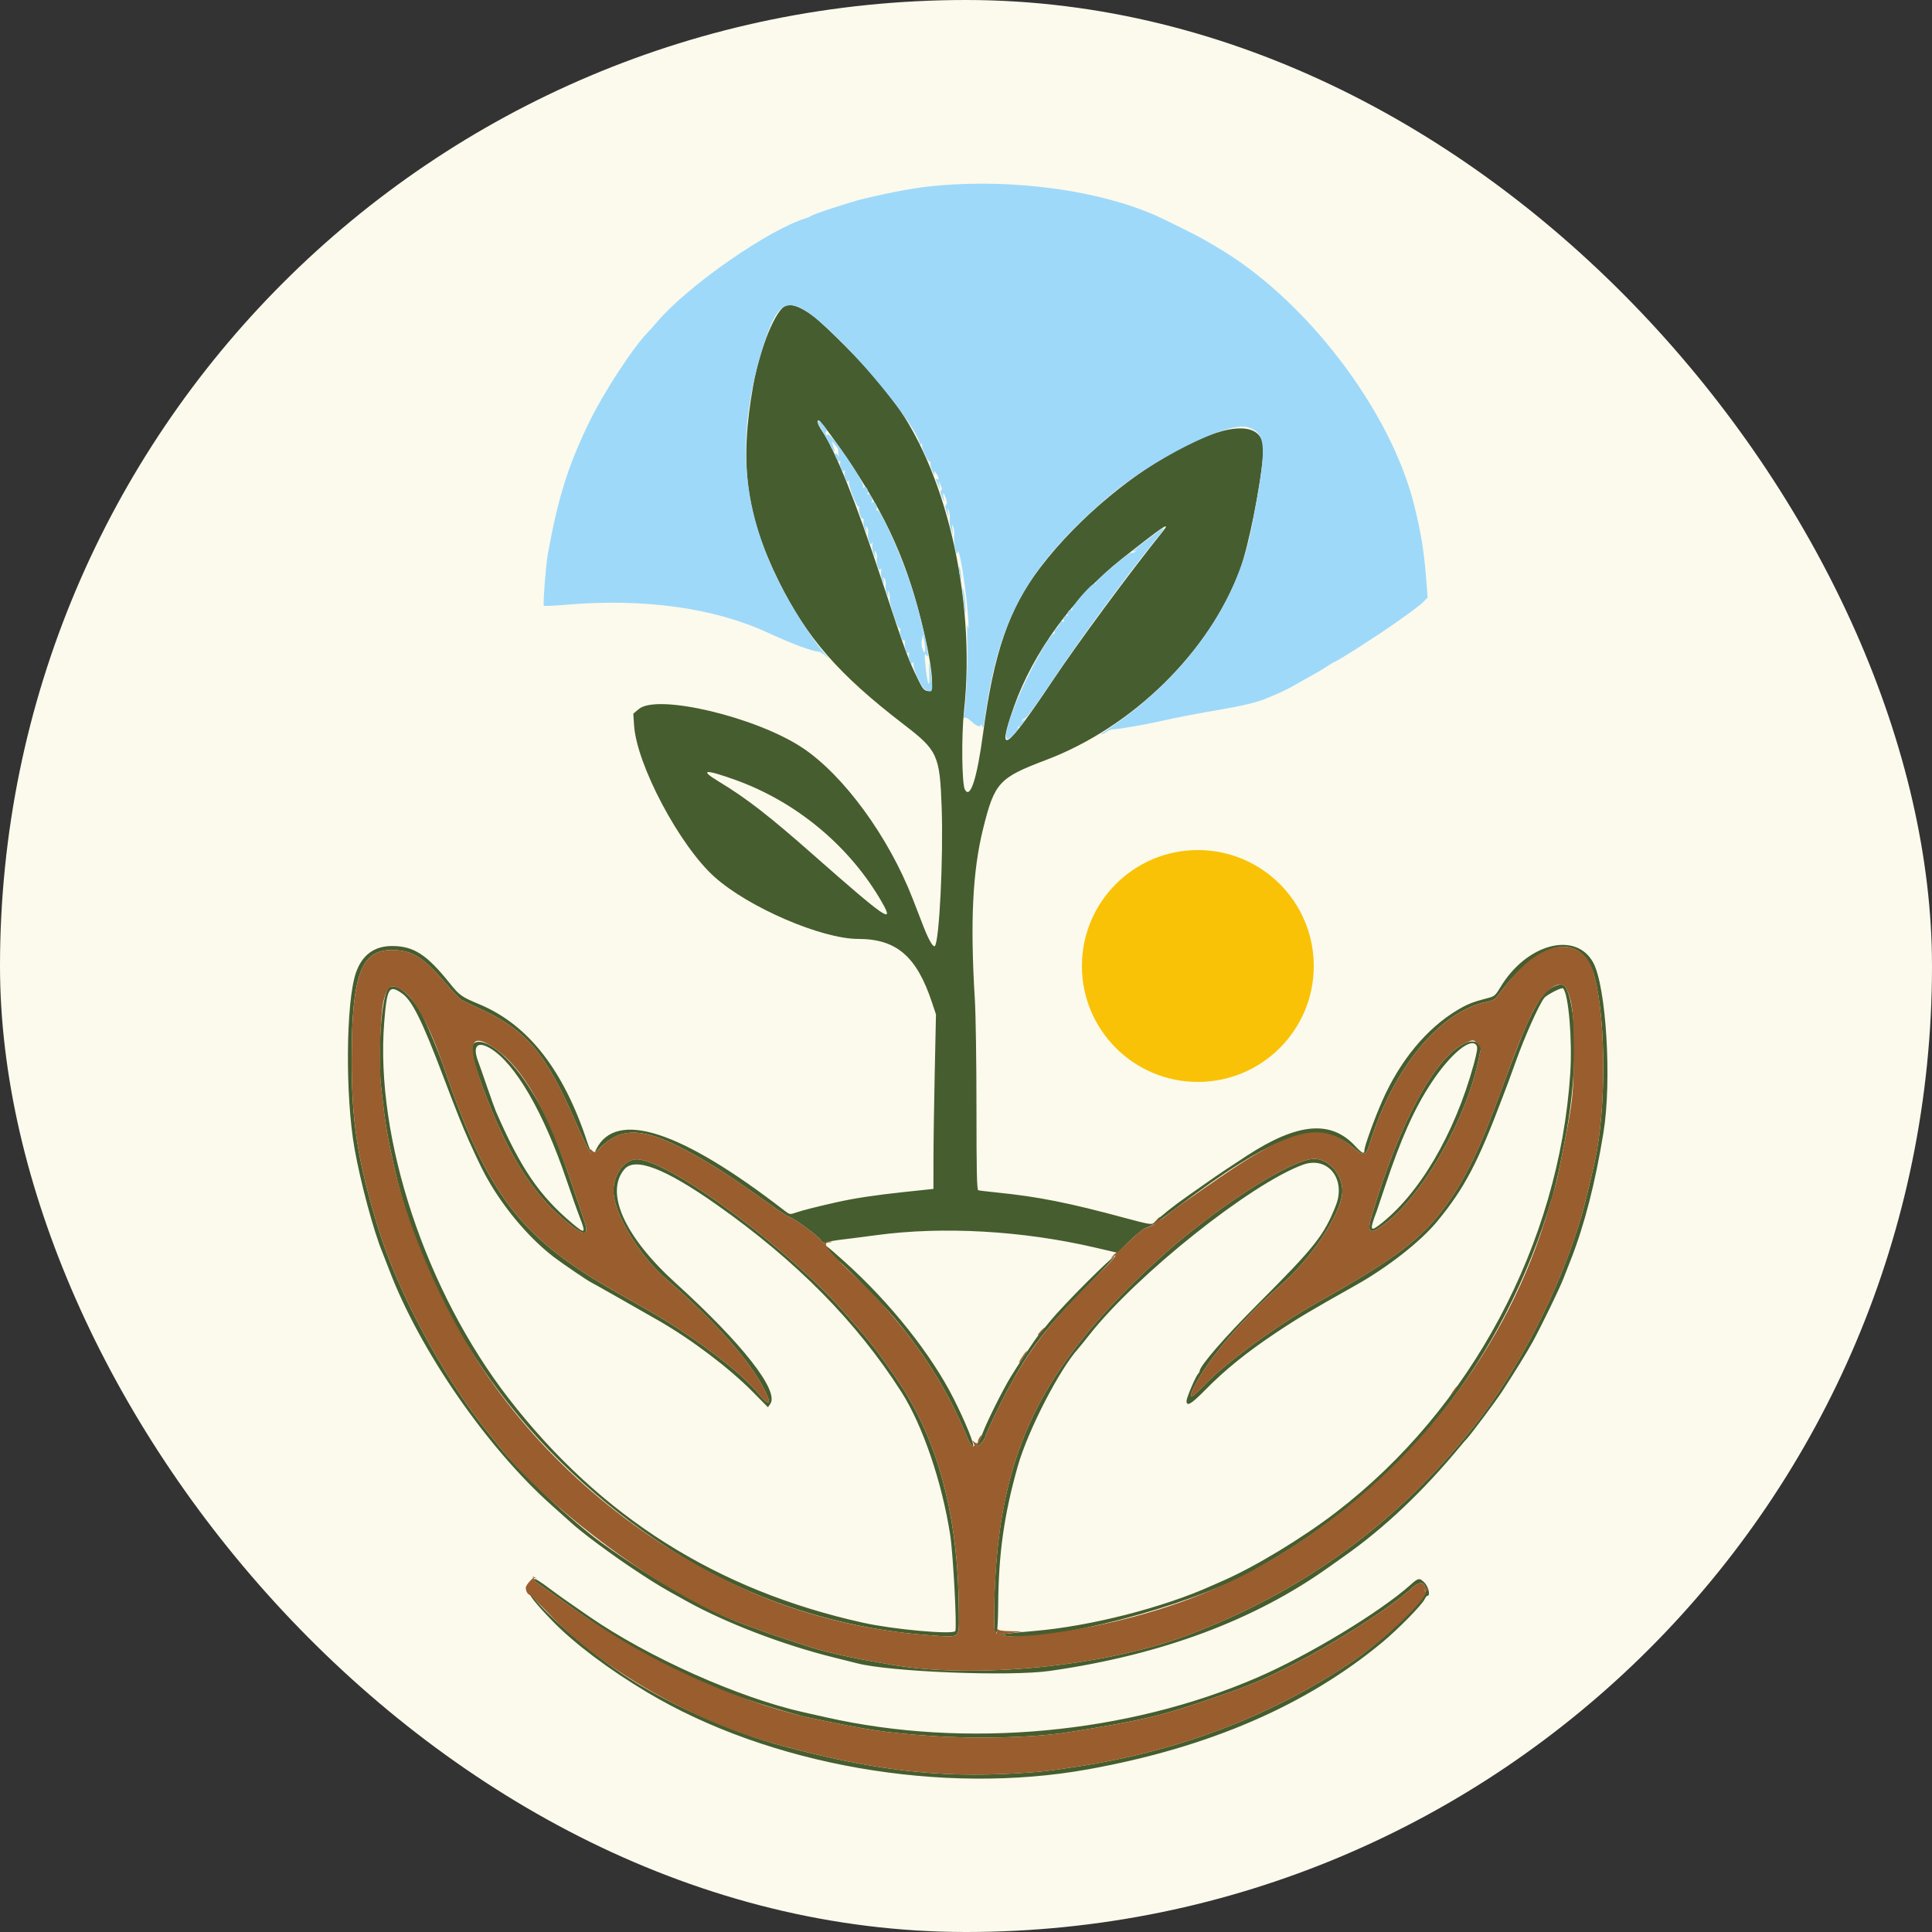 <svg width="50" height="50" viewBox="0 0 50 50" fill="none" xmlns="http://www.w3.org/2000/svg">
<rect x="0" y="0" width="50" height="50" fill="#333333" stroke="none"/>
<rect width="50" height="50" rx="25" fill="#FBFAEC"/>
<path fill-rule="evenodd" clip-rule="evenodd" d="M20.34 7.906C20.074 8.011 19.664 9.011 19.493 9.974C19.132 11.996 19.305 13.328 20.152 15.04C20.88 16.512 21.706 17.458 23.397 18.755C24.265 19.421 24.321 19.542 24.37 20.884C24.417 22.173 24.31 24.367 24.194 24.483C24.151 24.527 24.032 24.322 23.892 23.959C23.815 23.76 23.692 23.443 23.619 23.256C22.995 21.65 21.828 20.055 20.761 19.349C19.558 18.553 17.015 17.951 16.535 18.348L16.39 18.469L16.41 18.775C16.48 19.8 17.59 21.89 18.496 22.699C19.374 23.484 21.265 24.299 22.207 24.299C23.202 24.299 23.725 24.75 24.122 25.95L24.223 26.253L24.191 27.752C24.173 28.577 24.158 29.593 24.158 30.01L24.157 30.769L23.402 30.849C22.65 30.929 22.113 31.01 21.647 31.115C21.155 31.225 20.77 31.323 20.606 31.379C20.441 31.436 20.437 31.435 20.297 31.327C17.63 29.261 15.945 28.712 15.431 29.741C15.377 29.849 15.387 29.844 15.556 29.682C16.182 29.08 16.839 29.191 18.46 30.172C18.796 30.376 19.035 30.539 20.107 31.293C20.246 31.391 20.401 31.487 20.452 31.507C20.603 31.564 21.177 31.99 21.245 32.095C21.294 32.169 21.324 32.184 21.374 32.157C21.41 32.138 21.592 32.103 21.779 32.081C21.966 32.059 22.374 32.007 22.685 31.965C24.405 31.733 26.465 31.85 28.333 32.285L28.923 32.422L29.23 32.12C29.42 31.933 29.591 31.8 29.678 31.771C29.81 31.728 29.961 31.628 30.444 31.262C32.996 29.335 34.11 28.945 34.986 29.671C35.31 29.939 35.346 29.932 35.457 29.573C36.056 27.645 37.264 26.181 38.464 25.931C38.654 25.891 38.69 25.867 38.816 25.698C39.873 24.274 40.966 24.099 41.273 25.305C41.566 26.456 41.567 28.713 41.274 30.048C41.16 30.568 41.003 31.214 40.933 31.452C40.371 33.365 39.32 35.424 38.141 36.916C36.168 39.415 33.686 41.22 30.688 42.336C28.561 43.128 25.182 43.459 23.071 43.082C22.942 43.059 22.692 43.015 22.515 42.984C21.919 42.88 21.242 42.721 20.911 42.607C20.828 42.579 20.573 42.496 20.345 42.423C20.116 42.349 19.836 42.253 19.722 42.209C19.608 42.165 19.472 42.114 19.42 42.098C18.506 41.801 16.965 40.933 15.582 39.937C14.798 39.373 13.46 38.116 12.926 37.444C12.874 37.379 12.704 37.165 12.548 36.969C11.435 35.571 10.296 33.434 9.792 31.794C9.258 30.057 9.098 29.036 9.101 27.392C9.105 25.23 9.347 24.58 10.146 24.586C10.674 24.591 10.968 24.778 11.576 25.497C11.736 25.686 11.906 25.86 11.953 25.884C12.001 25.909 12.222 26.013 12.445 26.117C13.626 26.665 14.125 27.258 14.89 29.021C15.088 29.478 15.276 29.86 15.306 29.868C15.34 29.877 15.347 29.871 15.323 29.852C15.303 29.834 15.249 29.709 15.204 29.574C14.587 27.692 13.671 26.519 12.406 25.991C11.946 25.8 11.889 25.759 11.64 25.447C11.044 24.702 10.708 24.485 10.15 24.483C9.685 24.481 9.366 24.718 9.209 25.182C8.951 25.947 8.933 28.358 9.175 29.725C9.329 30.596 9.674 31.88 9.9 32.42C9.922 32.472 10.002 32.677 10.077 32.875C10.869 34.956 12.604 37.468 14.286 38.965C14.521 39.174 14.731 39.362 14.754 39.384C15.044 39.655 15.878 40.273 16.532 40.7C17.031 41.026 17.11 41.073 17.778 41.442C18.806 42.011 20.273 42.571 21.571 42.893C21.831 42.957 22.103 43.025 22.175 43.044C23.024 43.268 26.139 43.392 27.177 43.242C30.064 42.828 32.474 41.929 34.406 40.546C34.5 40.479 34.67 40.359 34.784 40.278C35.829 39.545 36.853 38.572 37.823 37.394C37.864 37.343 37.927 37.271 37.963 37.234C38.064 37.127 38.716 36.255 38.866 36.025C39.186 35.535 39.538 34.963 39.67 34.72C39.916 34.266 40.356 33.359 40.46 33.093C40.515 32.952 40.602 32.73 40.653 32.6C41.007 31.698 41.286 30.613 41.498 29.308C41.717 27.963 41.568 25.52 41.23 24.908C40.774 24.082 39.494 24.429 38.823 25.562C38.712 25.748 38.67 25.787 38.541 25.82C38.126 25.927 37.989 25.98 37.728 26.134C36.929 26.606 36.231 27.448 35.773 28.49C35.569 28.954 35.312 29.663 35.312 29.765C35.312 29.881 35.254 29.854 35.068 29.655C34.441 28.981 33.581 29.058 32.277 29.905C31.852 30.18 31.5 30.416 31.235 30.603C31.101 30.698 30.871 30.859 30.726 30.96C30.392 31.193 30.029 31.481 29.852 31.655C29.808 31.697 29.698 31.678 29.168 31.535C27.654 31.126 26.883 30.972 25.799 30.862C25.561 30.838 25.344 30.812 25.318 30.804C25.281 30.793 25.271 30.333 25.271 28.668C25.271 27.501 25.252 26.241 25.229 25.869C25.106 23.868 25.169 22.549 25.442 21.45C25.738 20.254 25.852 20.129 27.061 19.672C29.313 18.822 31.306 16.867 32.093 14.735C32.313 14.139 32.63 12.548 32.694 11.719C32.825 10.019 28.973 12 26.922 14.687C26.113 15.745 25.72 16.885 25.443 18.971C25.286 20.149 25.11 20.694 24.971 20.433C24.892 20.285 24.879 19.046 24.949 18.398C25.267 15.473 24.46 12.056 23.028 10.255C22.985 10.201 22.898 10.09 22.836 10.009C22.541 9.624 21.726 8.778 21.192 8.302C20.855 8.002 20.507 7.841 20.34 7.906ZM21.661 11.484C22.828 13.135 23.405 14.342 23.833 16.033C24.103 17.098 24.199 17.887 24.057 17.886C23.925 17.885 23.89 17.85 23.768 17.601C23.499 17.052 23.444 16.903 22.816 15.002C22.148 12.982 21.622 11.67 21.271 11.147C21.151 10.969 21.122 10.855 21.204 10.887C21.23 10.897 21.436 11.166 21.661 11.484ZM30.089 13.759C29.229 14.829 27.9 16.63 27.225 17.64C26.018 19.446 25.775 19.606 26.242 18.285C26.737 16.887 27.778 15.459 29.018 14.475C30.108 13.611 30.324 13.467 30.089 13.759ZM19.042 20.188C20.627 20.761 22.001 21.91 22.829 23.357C23.164 23.943 22.913 23.768 21.04 22.116C19.901 21.111 19.315 20.657 18.603 20.227C18.083 19.913 18.241 19.899 19.042 20.188ZM40.174 25.553C39.827 25.737 39.551 26.294 38.854 28.208C38.302 29.727 37.928 30.505 37.415 31.205C36.784 32.066 36.123 32.566 34.137 33.684C33.053 34.294 31.759 35.235 31.184 35.831C30.799 36.229 30.73 36.239 30.916 35.87C31.277 35.154 32.175 34.108 33.187 33.223C33.945 32.561 34.7 31.415 34.738 30.87C34.769 30.429 34.406 29.991 34.011 29.991C33.403 29.991 31.336 31.334 29.895 32.666C26.905 35.429 25.854 37.617 25.736 41.321C25.723 41.74 25.726 42.132 25.742 42.194L25.773 42.305L25.801 42.21C25.817 42.158 25.831 41.857 25.833 41.542C25.842 40.21 25.986 39.193 26.341 37.941C26.601 37.026 27.411 35.451 27.902 34.905C27.939 34.863 28.071 34.701 28.194 34.544C29.421 32.986 32.368 30.637 33.717 30.144C34.358 29.91 34.843 30.508 34.571 31.199C34.267 31.97 34.036 32.263 32.553 33.748C31.697 34.605 31.047 35.354 31.047 35.483C31.047 35.501 31.027 35.535 31.004 35.559C30.944 35.62 30.707 36.175 30.707 36.255C30.707 36.411 30.825 36.343 31.183 35.98C31.702 35.452 32.253 35.005 33.017 34.495C33.576 34.121 33.928 33.912 35.086 33.262C35.921 32.793 36.766 32.13 37.2 31.603C37.898 30.755 38.248 30.089 38.886 28.397C38.937 28.262 39.002 28.091 39.03 28.018C39.058 27.945 39.144 27.706 39.223 27.487C39.459 26.825 39.826 26.004 39.964 25.828C40.032 25.742 40.417 25.545 40.452 25.579C40.594 25.722 40.695 26.916 40.638 27.783C40.349 32.185 38.071 36.456 34.581 39.134C33.702 39.809 32.473 40.552 31.632 40.918C31.528 40.963 31.409 41.015 31.368 41.034C30.109 41.604 28.21 42.089 26.762 42.21C26.471 42.234 26.149 42.266 26.045 42.281L25.856 42.308L26.026 42.336C27.141 42.518 30.757 41.575 32.383 40.676C36.282 38.523 38.888 35.275 40.181 30.959C40.226 30.808 40.325 30.394 40.367 30.181C40.386 30.087 40.443 29.797 40.495 29.536C40.815 27.932 40.832 26.173 40.535 25.58C40.472 25.455 40.373 25.448 40.174 25.553ZM10.05 25.578C9.873 25.775 9.765 27.268 9.865 28.151C9.973 29.109 10.018 29.38 10.201 30.2C11.093 34.175 13.666 37.74 17.343 40.095C19.37 41.393 21.7 42.16 24.114 42.324C24.875 42.375 24.819 42.425 24.815 41.702C24.805 39.464 24.371 37.633 23.495 36.138C23.259 35.734 22.636 34.862 22.371 34.563C22.315 34.501 22.131 34.288 21.961 34.089C20.518 32.404 17.476 30.118 16.527 30.005C16.175 29.963 15.846 30.407 15.879 30.88C15.921 31.468 16.561 32.513 17.243 33.103C18.578 34.258 19.502 35.321 19.844 36.095C19.972 36.383 19.868 36.363 19.614 36.05C19.328 35.699 18.749 35.211 17.992 34.684C17.387 34.263 17.153 34.121 15.956 33.444C13.462 32.033 12.612 30.922 11.472 27.581C11.358 27.247 11.084 26.586 10.936 26.291C10.664 25.748 10.219 25.389 10.05 25.578ZM10.407 25.711C10.667 25.895 10.93 26.427 11.481 27.885C11.791 28.705 11.978 29.174 12.133 29.517C12.432 30.177 12.528 30.368 12.703 30.66C13.142 31.391 13.754 32.092 14.342 32.539C14.556 32.702 15.221 33.153 15.291 33.184C15.327 33.199 16.409 33.812 17.041 34.175C17.897 34.666 18.876 35.407 19.486 36.026L19.874 36.419L19.935 36.332C20.17 35.994 19.211 34.771 17.483 33.203C16.162 32.005 15.648 30.862 16.16 30.26C16.434 29.939 17.207 30.235 18.543 31.174C20.608 32.627 22.174 34.214 23.329 36.025C23.878 36.886 24.378 38.351 24.591 39.724C24.668 40.215 24.769 42.136 24.723 42.211C24.662 42.309 23.136 42.172 22.345 41.998C18.552 41.161 15.531 39.25 13.164 36.191C11.013 33.412 9.706 29.463 9.943 26.462C10.014 25.561 10.069 25.471 10.407 25.711ZM37.922 26.994C37.136 27.353 36.229 29.022 35.504 31.447C35.364 31.913 35.444 31.972 35.827 31.684C36.832 30.93 37.977 28.912 38.275 27.373C38.289 27.3 38.309 27.21 38.319 27.174C38.369 26.994 38.145 26.893 37.922 26.994ZM12.275 26.994C12.14 27.078 12.248 27.533 12.634 28.511C13.196 29.933 13.786 30.865 14.534 31.511C15.112 32.011 15.275 32.03 15.116 31.576C15.07 31.445 14.909 30.971 14.758 30.522C14.351 29.317 14.1 28.759 13.667 28.095C13.158 27.314 12.545 26.829 12.275 26.994ZM38.216 27.064C38.244 27.115 38.223 27.244 38.14 27.547C37.641 29.365 36.717 30.93 35.682 31.713C35.459 31.882 35.448 31.819 35.625 31.357C35.637 31.326 35.734 31.035 35.842 30.712C36.259 29.46 36.597 28.703 37.04 28.027C37.538 27.27 38.087 26.82 38.216 27.064ZM12.682 27.128C13.329 27.509 14.066 28.778 14.66 30.532C14.782 30.892 14.934 31.323 14.999 31.489C15.169 31.929 15.149 31.947 14.81 31.661C13.954 30.939 13.475 30.236 12.832 28.758C12.805 28.695 12.704 28.413 12.607 28.132C12.511 27.85 12.407 27.555 12.377 27.476C12.224 27.074 12.348 26.932 12.682 27.128ZM21.517 32.439C21.614 32.553 21.705 32.647 21.72 32.647C21.762 32.647 22.909 33.823 23.164 34.128C23.976 35.101 24.549 36.04 25.021 37.172C25.08 37.313 25.151 37.429 25.178 37.429C25.24 37.429 24.987 36.804 24.68 36.196C24.102 35.05 23.037 33.712 21.867 32.661C21.333 32.18 21.255 32.131 21.517 32.439ZM28.133 33.176C27.753 33.554 27.323 34.011 27.177 34.191C27.032 34.371 26.895 34.537 26.873 34.56C26.812 34.624 26.316 35.369 26.15 35.645C25.935 36.004 25.545 36.785 25.435 37.079C25.383 37.219 25.322 37.355 25.301 37.381C25.274 37.414 25.274 37.429 25.302 37.429C25.339 37.429 25.497 37.233 25.497 37.187C25.497 37.139 25.891 36.309 26.082 35.957C26.655 34.897 27.026 34.415 28.155 33.264C28.549 32.863 28.86 32.524 28.848 32.511C28.835 32.498 28.513 32.797 28.133 33.176ZM13.818 40.871C13.806 40.884 13.842 40.925 13.899 40.963C13.956 41 14.356 41.285 14.788 41.595C16.212 42.616 17.454 43.291 18.91 43.835C19.4 44.017 20.575 44.378 20.907 44.447C22.535 44.787 22.869 44.837 24.082 44.925C25.273 45.01 26.801 44.969 27.674 44.827C29.585 44.518 30.013 44.417 31.311 43.974C32.336 43.623 32.547 43.536 33.324 43.148C34.462 42.58 36.013 41.591 36.544 41.096C36.753 40.901 36.898 40.935 36.898 41.178C36.898 41.406 35.743 42.505 34.944 43.036C32.861 44.423 30.517 45.314 27.895 45.717C27.081 45.842 26.928 45.858 26.271 45.896C24.282 46.011 22.605 45.813 20.269 45.189C18.905 44.824 17.16 44.041 16.098 43.316C15.054 42.604 13.843 41.522 13.709 41.181C13.693 41.141 13.818 40.84 13.685 41.19C13.681 41.273 13.893 41.537 14.305 41.959C14.869 42.538 15.755 43.204 16.752 43.799C19.915 45.687 24.395 46.469 28.159 45.79C31.277 45.228 33.791 44.144 35.768 42.508C36.183 42.164 36.804 41.532 36.871 41.385C36.893 41.337 36.924 41.299 36.942 41.299C37.026 41.299 36.968 41.055 36.859 40.951C36.734 40.831 36.704 40.836 36.502 41.017C35.708 41.725 33.881 42.831 32.553 43.408C29.181 44.872 24.992 45.261 21.384 44.445C21.207 44.405 20.951 44.347 20.816 44.318C19.129 43.943 16.771 42.89 15.229 41.822C15.032 41.686 14.775 41.508 14.659 41.427C14.542 41.346 14.355 41.211 14.243 41.127C13.958 40.912 13.845 40.844 13.818 40.871Z" fill="#465D2F"/>
<path fill-rule="evenodd" clip-rule="evenodd" d="M40.057 24.583C39.656 24.737 39.276 25.079 38.816 25.698C38.691 25.867 38.654 25.891 38.465 25.931C37.265 26.181 36.056 27.645 35.458 29.573C35.347 29.932 35.31 29.939 34.987 29.671C34.202 29.021 33.405 29.207 31.576 30.469C30.713 31.064 30.379 31.302 30.19 31.457C29.978 31.63 29.818 31.663 30.002 31.5C30.06 31.448 29.928 31.646 29.91 31.646C29.892 31.646 29.943 31.611 29.894 31.663C29.845 31.715 29.878 31.623 29.894 31.623C29.971 31.623 29.824 31.729 29.691 31.769C29.589 31.8 29.445 31.91 29.235 32.117C29.065 32.283 28.914 32.42 28.898 32.42C28.882 32.42 28.837 32.458 28.798 32.504C28.739 32.573 28.738 32.58 28.792 32.538C28.996 32.379 28.793 32.618 28.345 33.065C27.164 34.242 26.664 34.881 26.083 35.957C25.892 36.309 25.498 37.139 25.498 37.187C25.498 37.233 25.34 37.429 25.302 37.429C25.274 37.429 25.275 37.414 25.303 37.38C25.325 37.353 25.361 37.281 25.383 37.219C25.42 37.114 25.419 37.111 25.366 37.18C25.335 37.22 25.309 37.276 25.309 37.303C25.309 37.366 25.264 37.367 25.199 37.305C25.158 37.266 25.157 37.273 25.193 37.343C25.228 37.412 25.226 37.429 25.183 37.429C25.152 37.429 25.083 37.319 25.022 37.172C24.361 35.589 23.477 34.332 22.082 32.992C21.363 32.303 21.261 32.161 21.472 32.15C21.539 32.146 21.541 32.142 21.485 32.128C21.448 32.118 21.394 32.13 21.365 32.154C21.324 32.188 21.299 32.176 21.248 32.097C21.178 31.99 20.606 31.565 20.453 31.507C20.402 31.487 20.247 31.391 20.108 31.293C19.036 30.539 18.797 30.376 18.461 30.173C16.846 29.195 16.176 29.08 15.566 29.675C15.405 29.832 15.387 29.84 15.33 29.782C15.278 29.73 15.268 29.729 15.268 29.776C15.268 29.808 15.285 29.842 15.307 29.852C15.328 29.863 15.324 29.867 15.299 29.862C15.273 29.857 15.089 29.478 14.891 29.021C14.126 27.258 13.626 26.665 12.446 26.117C12.223 26.013 12.002 25.909 11.954 25.884C11.907 25.86 11.737 25.686 11.577 25.497C10.969 24.778 10.675 24.591 10.147 24.586C9.348 24.58 9.106 25.23 9.102 27.392C9.098 29.036 9.259 30.057 9.793 31.794C10.297 33.434 11.435 35.571 12.549 36.969C12.705 37.165 12.875 37.379 12.927 37.444C14.327 39.207 17.482 41.468 19.42 42.098C19.472 42.114 19.608 42.165 19.722 42.209C19.837 42.253 20.117 42.35 20.345 42.423C20.574 42.496 20.828 42.579 20.912 42.607C21.243 42.721 21.92 42.88 22.516 42.984C22.692 43.015 22.942 43.059 23.071 43.082C25.182 43.459 28.562 43.128 30.689 42.336C33.686 41.22 36.169 39.415 38.142 36.916C39.321 35.424 40.372 33.366 40.934 31.452C41.003 31.214 41.16 30.568 41.274 30.048C41.634 28.41 41.533 25.505 41.095 24.849C40.912 24.577 40.565 24.388 40.057 24.583ZM40.535 25.58C40.691 25.89 40.73 26.224 40.729 27.221C40.728 28.243 40.703 28.497 40.496 29.536C40.444 29.797 40.386 30.087 40.368 30.181C40.28 30.627 40.225 30.826 39.973 31.623C38.859 35.149 36.363 38.272 33.051 40.284C31.655 41.132 30.081 41.727 28.266 42.092C27.334 42.28 26.344 42.387 26.027 42.336L25.857 42.308L26.159 42.264L26.461 42.221L26.152 42.215C25.945 42.212 25.838 42.194 25.825 42.162C25.815 42.136 25.804 42.158 25.802 42.21C25.798 42.299 25.795 42.3 25.756 42.231C25.726 42.18 25.72 41.921 25.737 41.358C25.848 37.627 26.895 35.439 29.896 32.666C31.337 31.334 33.404 29.991 34.012 29.991C34.407 29.991 34.769 30.429 34.739 30.87C34.701 31.415 33.945 32.561 33.188 33.223C32.175 34.108 31.277 35.154 30.916 35.87C30.731 36.239 30.8 36.229 31.184 35.831C31.76 35.235 33.054 34.294 34.138 33.684C36.123 32.566 36.785 32.066 37.416 31.205C37.929 30.505 38.302 29.727 38.855 28.208C39.255 27.108 39.334 26.91 39.625 26.272C39.91 25.649 40.388 25.285 40.535 25.58ZM10.447 25.655C10.75 25.864 11.131 26.579 11.473 27.581C12.613 30.922 13.463 32.033 15.957 33.444C17.154 34.121 17.388 34.263 17.992 34.684C18.75 35.211 19.329 35.699 19.614 36.05C19.869 36.363 19.973 36.383 19.845 36.095C19.503 35.321 18.578 34.258 17.243 33.103C16.562 32.513 15.921 31.468 15.88 30.88C15.847 30.407 16.176 29.963 16.527 30.005C17.477 30.118 20.519 32.404 21.962 34.089C22.132 34.288 22.316 34.501 22.372 34.563C22.637 34.862 23.259 35.734 23.496 36.138C24.371 37.633 24.806 39.464 24.816 41.702C24.819 42.425 24.876 42.375 24.115 42.324C22.296 42.2 20.552 41.748 18.981 40.994C16.32 39.716 14.07 37.785 12.488 35.419C11.478 33.908 10.568 31.83 10.202 30.2C10.018 29.38 9.974 29.109 9.866 28.151C9.805 27.613 9.84 26.257 9.924 25.912C10.028 25.485 10.129 25.436 10.447 25.655ZM38.243 27.013C38.298 27.069 38.33 27.136 38.319 27.174C38.309 27.21 38.289 27.3 38.275 27.373C37.977 28.913 36.832 30.93 35.828 31.684C35.445 31.972 35.365 31.913 35.504 31.447C36.23 29.022 37.136 27.353 37.922 26.994C38.132 26.899 38.13 26.899 38.243 27.013ZM12.803 27.13C13.525 27.63 14.145 28.705 14.758 30.522C14.909 30.971 15.071 31.445 15.117 31.576C15.275 32.03 15.113 32.011 14.534 31.511C13.787 30.865 13.197 29.933 12.635 28.511C12.055 27.043 12.104 26.646 12.803 27.13ZM26.933 34.45C26.884 34.502 26.851 34.551 26.86 34.559C26.869 34.566 26.916 34.524 26.964 34.464C27.072 34.33 27.053 34.321 26.933 34.45ZM26.488 35.066C26.391 35.208 26.359 35.266 26.378 35.266C26.387 35.266 26.439 35.197 26.494 35.114C26.606 34.944 26.601 34.903 26.488 35.066ZM37.616 35.987C37.572 36.049 37.544 36.1 37.554 36.1C37.565 36.1 37.609 36.049 37.654 35.987C37.698 35.924 37.726 35.873 37.715 35.873C37.705 35.873 37.66 35.924 37.616 35.987ZM13.717 40.916C13.657 40.978 13.607 41.056 13.607 41.09C13.607 41.196 13.68 41.298 13.74 41.275C13.74 41.252 13.77 41.263 13.74 41.275C13.74 41.297 13.97 41.518 14.183 41.74C15.623 43.245 17.968 44.574 20.27 45.189C22.605 45.813 24.283 46.011 26.272 45.896C26.929 45.858 27.081 45.842 27.895 45.717C30.518 45.314 32.861 44.423 34.945 43.036C35.754 42.498 36.899 41.428 36.899 41.196C36.873 41.196 36.898 41.118 36.899 41.196C36.923 41.196 36.893 41.169 36.844 41.117C36.844 41.117 36.86 41.121 36.89 41.169C36.844 41.137 36.86 41.169 36.89 41.169C36.937 41.202 37.002 41.093 36.899 41.096C36.899 41.122 36.879 41.027 36.844 40.997C36.773 40.938 36.681 40.969 36.545 41.096C36.014 41.591 34.463 42.58 33.325 43.148C32.547 43.536 32.337 43.623 31.312 43.974C30.014 44.417 29.586 44.518 27.675 44.827C26.802 44.969 25.273 45.01 24.082 44.925C22.87 44.837 22.535 44.787 20.908 44.447C19.002 44 16.738 42.993 14.789 41.595C14.357 41.285 13.955 40.999 13.896 40.961C13.837 40.922 13.804 40.881 13.822 40.87C13.839 40.859 13.717 40.746 13.841 40.829C13.965 40.912 13.89 40.859 13.828 40.805C13.828 40.805 13.873 40.871 13.804 40.829L13.828 40.805L13.717 40.916Z" fill="#995D2E"/>
<path fill-rule="evenodd" clip-rule="evenodd" d="M24.309 4.799C23.748 4.847 23.193 4.945 22.364 5.141C22.03 5.22 21.052 5.539 20.987 5.591C20.966 5.607 20.906 5.633 20.855 5.649C19.902 5.938 17.844 7.365 17.033 8.3C16.924 8.427 16.807 8.558 16.773 8.593C16.365 9.011 15.594 10.199 15.213 10.998C14.689 12.095 14.437 12.907 14.178 14.338C14.126 14.623 14.048 15.649 14.076 15.677C14.088 15.688 14.356 15.676 14.673 15.649C16.673 15.481 18.48 15.732 19.863 16.37C20.476 16.654 21.034 16.862 21.181 16.862C21.217 16.862 21.307 16.917 21.379 16.985C21.465 17.065 21.447 17.035 21.328 16.9C21.032 16.561 20.49 15.716 20.197 15.137C19.151 13.072 19.032 11.185 19.796 8.826C20.193 7.601 20.504 7.595 21.718 8.791C22.651 9.711 23.799 11.197 23.799 11.484C23.799 11.501 23.819 11.504 23.843 11.489C23.868 11.473 23.876 11.478 23.862 11.501C23.831 11.552 24.021 11.974 24.063 11.948C24.08 11.937 24.087 11.958 24.079 11.995C24.07 12.031 24.097 12.13 24.139 12.213C24.183 12.303 24.204 12.326 24.191 12.27C24.169 12.178 24.17 12.177 24.228 12.251C24.294 12.336 24.311 12.439 24.252 12.403C24.201 12.371 24.204 12.391 24.273 12.541L24.331 12.668L24.312 12.555L24.293 12.441L24.344 12.555C24.379 12.632 24.383 12.677 24.356 12.693C24.33 12.71 24.337 12.766 24.379 12.864C24.441 13.007 24.442 13.007 24.419 12.887C24.389 12.722 24.424 12.73 24.48 12.901C24.513 13.002 24.514 13.045 24.482 13.065C24.452 13.084 24.456 13.132 24.497 13.24L24.554 13.389L24.535 13.257C24.518 13.136 24.519 13.132 24.556 13.219C24.578 13.271 24.588 13.365 24.578 13.428C24.568 13.49 24.584 13.61 24.613 13.693L24.665 13.845L24.648 13.693C24.633 13.56 24.636 13.553 24.67 13.636C24.692 13.688 24.703 13.782 24.693 13.845C24.667 14.016 24.75 14.453 24.779 14.3C24.822 14.08 25.013 15.28 25.06 16.065C25.073 16.276 25.07 16.31 25.046 16.198C25.028 16.105 25.023 16.27 25.034 16.615C25.051 17.138 25.004 18.176 24.948 18.493C24.935 18.569 24.939 18.607 24.957 18.581C24.98 18.55 25.031 18.575 25.134 18.667C25.284 18.801 25.382 18.833 25.388 18.75C25.39 18.723 25.404 18.745 25.418 18.797C25.438 18.867 25.457 18.802 25.493 18.55C25.855 15.999 26.579 14.693 28.612 12.918C29.777 11.902 31.787 10.888 32.3 11.058C32.789 11.221 32.8 11.554 32.383 13.693C32.004 15.636 30.701 17.477 28.756 18.817C28.607 18.919 28.492 18.992 28.5 19C28.508 19.008 28.559 18.997 28.615 18.953C28.671 18.909 28.764 18.873 28.822 18.873C28.948 18.873 29.68 18.746 30.028 18.664C30.345 18.59 31.11 18.442 31.613 18.359C32.084 18.281 32.524 18.177 32.729 18.093C33.101 17.943 33.347 17.827 33.538 17.712C33.611 17.669 33.789 17.569 33.935 17.489C34.08 17.41 34.272 17.296 34.361 17.236C34.451 17.176 34.531 17.127 34.539 17.127C34.591 17.127 35.618 16.471 36.124 16.114C36.571 15.8 36.775 15.644 36.857 15.557L36.947 15.46L36.904 14.918C36.851 14.252 36.77 13.762 36.597 13.067C35.986 10.602 33.762 7.705 31.462 6.378C31.39 6.336 31.245 6.252 31.141 6.191C30.983 6.099 30.194 5.705 29.933 5.588C28.477 4.936 26.294 4.63 24.309 4.799ZM21.157 10.92C21.157 10.929 21.233 11.066 21.326 11.225C21.42 11.383 21.496 11.527 21.496 11.543C21.496 11.559 21.523 11.606 21.556 11.646C21.594 11.693 21.61 11.699 21.599 11.663C21.59 11.632 21.569 11.563 21.553 11.511L21.525 11.416L21.605 11.508C21.649 11.558 21.686 11.609 21.688 11.621C21.708 11.764 21.713 11.858 21.698 11.805C21.682 11.748 21.61 11.708 21.61 11.756C21.61 11.821 21.703 11.96 21.734 11.941C21.755 11.928 21.761 11.935 21.748 11.956C21.707 12.023 21.801 12.249 21.845 12.188C21.872 12.149 21.876 12.153 21.86 12.203C21.828 12.303 21.912 12.518 21.958 12.454C21.985 12.415 21.989 12.419 21.973 12.469C21.946 12.553 22.177 13.146 22.226 13.116C22.247 13.103 22.251 13.113 22.235 13.138C22.199 13.197 22.285 13.454 22.331 13.425C22.352 13.412 22.359 13.439 22.348 13.491C22.337 13.539 22.353 13.63 22.383 13.693L22.437 13.807L22.417 13.693C22.4 13.596 22.404 13.589 22.441 13.649C22.465 13.687 22.476 13.751 22.466 13.791C22.436 13.907 22.522 14.156 22.561 14.067C22.584 14.017 22.588 14.029 22.576 14.111C22.567 14.173 22.584 14.276 22.613 14.338L22.667 14.452L22.647 14.338C22.631 14.243 22.634 14.235 22.67 14.294C22.693 14.332 22.703 14.396 22.692 14.437C22.662 14.552 22.74 14.8 22.785 14.733C22.811 14.695 22.816 14.713 22.802 14.793C22.791 14.856 22.806 14.959 22.836 15.021L22.89 15.135L22.87 15.021C22.853 14.923 22.857 14.917 22.895 14.978C22.919 15.016 22.93 15.093 22.919 15.148C22.908 15.204 22.923 15.3 22.951 15.363L23.003 15.477L22.985 15.363C22.968 15.254 22.969 15.253 23.007 15.341C23.029 15.392 23.037 15.459 23.026 15.489C22.996 15.566 23.239 16.293 23.284 16.265C23.305 16.252 23.311 16.268 23.297 16.304C23.267 16.385 23.342 16.603 23.39 16.573C23.411 16.56 23.423 16.581 23.418 16.62C23.399 16.751 23.463 16.954 23.504 16.895C23.531 16.857 23.536 16.867 23.522 16.932C23.497 17.046 23.572 17.226 23.616 17.157C23.637 17.125 23.645 17.141 23.642 17.203C23.633 17.335 23.85 17.794 23.944 17.845C24.117 17.938 24.143 17.907 24.116 17.63C24.068 17.148 24.028 17.009 24.048 17.393C24.071 17.841 24.012 17.78 23.958 17.298C23.918 16.948 23.925 16.879 23.992 16.977C24.096 17.127 23.843 15.987 23.608 15.245C23.344 14.412 22.783 13.151 22.7 13.203C22.67 13.221 22.665 13.214 22.684 13.183C22.726 13.114 22.626 12.937 22.581 13C22.557 13.033 22.553 13.027 22.569 12.979C22.594 12.899 22.506 12.749 22.459 12.792C22.442 12.808 22.44 12.799 22.454 12.774C22.497 12.7 22.404 12.55 22.357 12.616C22.329 12.655 22.326 12.65 22.343 12.596C22.382 12.478 21.476 11.155 21.42 11.246C21.402 11.277 21.387 11.273 21.372 11.232C21.359 11.2 21.367 11.168 21.389 11.161C21.433 11.146 21.246 10.904 21.191 10.904C21.172 10.904 21.157 10.911 21.157 10.92ZM29.743 13.925C29.304 14.258 29.262 14.295 29.367 14.262C29.438 14.239 29.438 14.241 29.374 14.282C29.336 14.306 29.295 14.317 29.284 14.305C29.244 14.265 28.341 15.028 28.358 15.087C28.364 15.106 28.354 15.112 28.335 15.101C28.276 15.064 27.712 15.709 27.749 15.77C27.763 15.793 27.757 15.8 27.735 15.786C27.681 15.753 27.599 15.861 27.633 15.921C27.649 15.948 27.648 15.957 27.631 15.942C27.583 15.898 27.5 15.987 27.526 16.055C27.541 16.095 27.534 16.106 27.505 16.087C27.479 16.072 27.45 16.087 27.435 16.126C27.421 16.162 27.378 16.224 27.34 16.262C27.301 16.301 27.281 16.352 27.295 16.375C27.31 16.399 27.305 16.408 27.286 16.396C27.228 16.36 26.908 16.88 26.592 17.526C26.204 18.316 25.959 19.054 26.061 19.118C26.119 19.153 26.38 18.887 26.344 18.83C26.328 18.803 26.333 18.795 26.356 18.81C26.378 18.823 26.423 18.792 26.456 18.741C26.523 18.639 26.54 18.553 26.476 18.645C26.44 18.696 26.438 18.696 26.453 18.645C26.462 18.614 26.487 18.592 26.509 18.596C26.555 18.606 26.762 18.323 27.36 17.431C28.036 16.422 29.202 14.838 29.925 13.947C30.218 13.585 30.194 13.582 29.743 13.925ZM24.822 14.759C24.824 14.82 24.84 14.912 24.858 14.964C24.88 15.028 24.883 14.997 24.868 14.869C24.844 14.656 24.816 14.59 24.822 14.759ZM24.921 15.382C24.96 15.818 25.006 16.053 24.985 15.704C24.975 15.537 24.951 15.341 24.932 15.268C24.907 15.168 24.904 15.197 24.921 15.382ZM23.938 16.843C23.928 16.907 23.918 16.901 23.879 16.805C23.85 16.735 23.842 16.641 23.859 16.558L23.886 16.425L23.919 16.596C23.936 16.69 23.945 16.801 23.938 16.843Z" fill="#9ED9FA"/>
<circle cx="31" cy="25" r="3" fill="#F9C207"/>
</svg>
